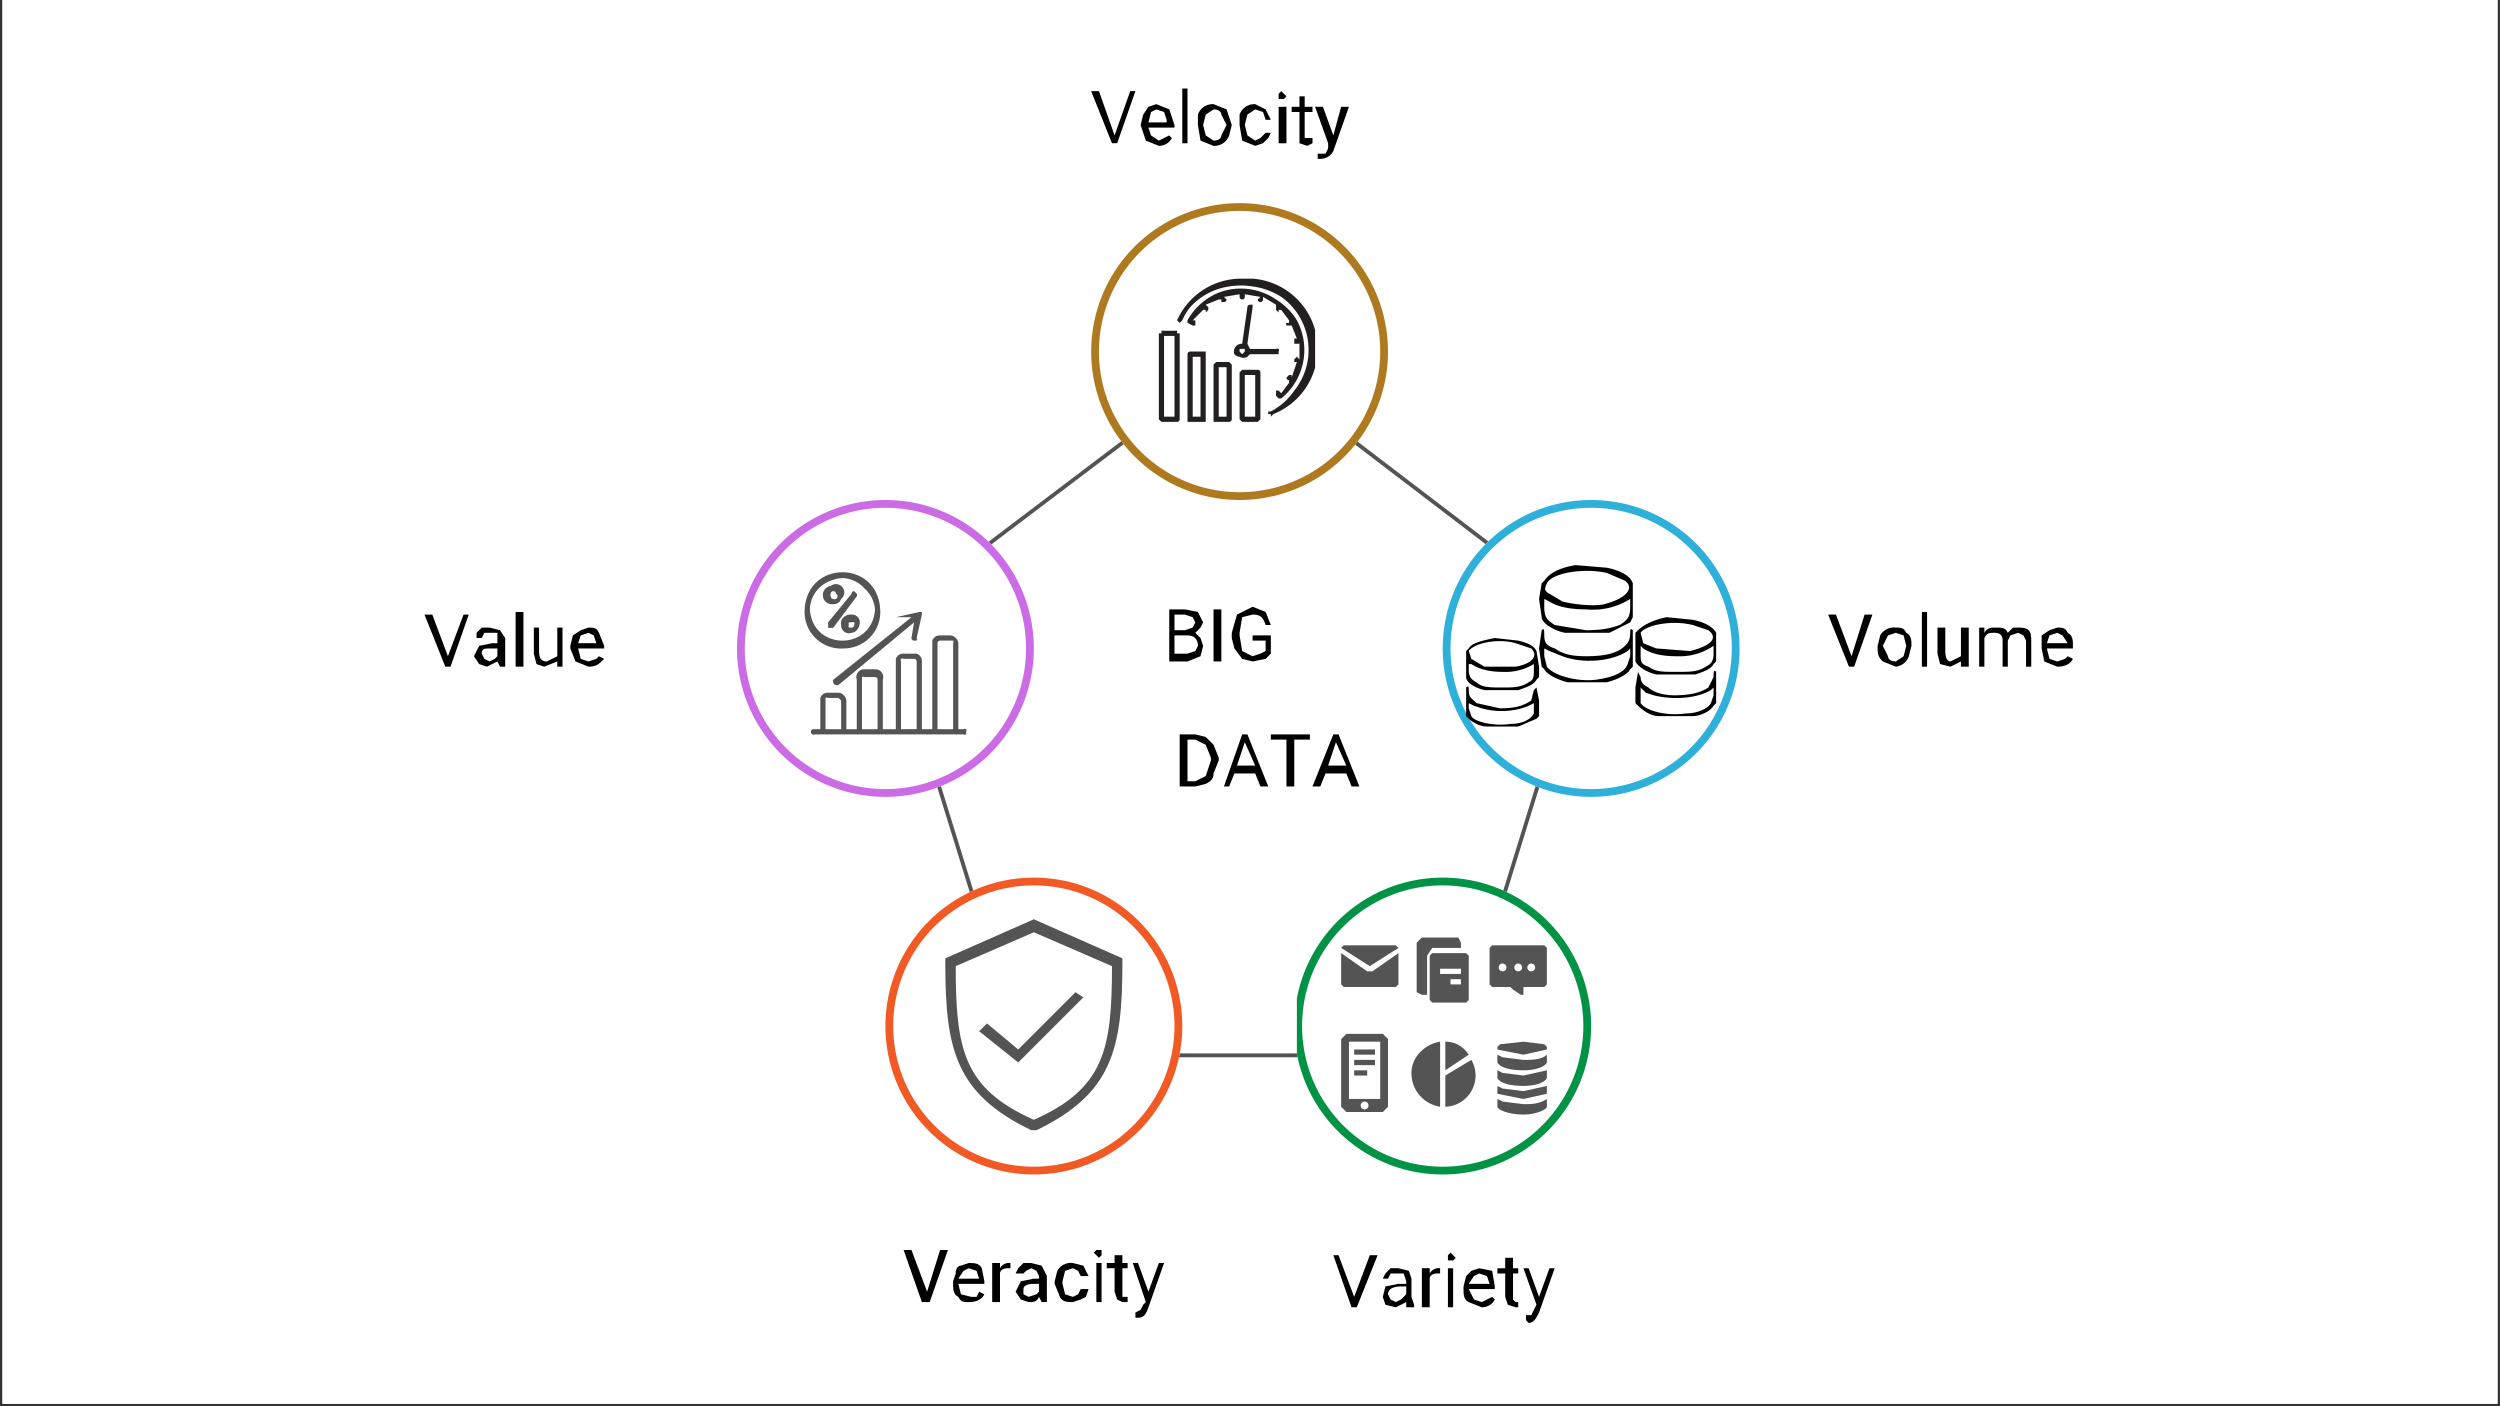 <svg xmlns="http://www.w3.org/2000/svg" width="1280" viewBox="0 0 960 540" height="720" version="1.0"><rect x="0" y="0" width="960" height="540" fill="#333333" stroke="none"/><defs><clipPath id="a"><path d="M1 0h958v539H1zm0 0"/></clipPath><clipPath id="b"><path d="M340 135h271v271H340zm0 0"/></clipPath><clipPath id="c"><path d="M476 135l135 103-52 168H392l-52-168 136-103"/></clipPath><clipPath id="d"><path d="M419 78h114v114H419zm0 0"/></clipPath><clipPath id="e"><path d="M476 78a57 57 0 100 114 57 57 0 000-114"/></clipPath><clipPath id="f"><path d="M419 78h114v114H419zm0 0"/></clipPath><clipPath id="g"><path d="M476 78a57 57 0 100 114 57 57 0 000-114"/></clipPath><clipPath id="h"><path d="M554 192h114v114H554zm0 0"/></clipPath><clipPath id="i"><path d="M611 192a57 57 0 100 114 57 57 0 000-114"/></clipPath><clipPath id="j"><path d="M554 192h114v114H554zm0 0"/></clipPath><clipPath id="k"><path d="M611 192a57 57 0 100 114 57 57 0 000-114"/></clipPath><clipPath id="l"><path d="M498 337h113v114H498zm0 0"/></clipPath><clipPath id="m"><path d="M554 337a57 57 0 100 114 57 57 0 000-114"/></clipPath><clipPath id="n"><path d="M498 337h113v114H498zm0 0"/></clipPath><clipPath id="o"><path d="M554 337a57 57 0 100 114 57 57 0 000-114"/></clipPath><clipPath id="p"><path d="M340 337h114v114H340zm0 0"/></clipPath><clipPath id="q"><path d="M397 337a57 57 0 100 114 57 57 0 000-114"/></clipPath><clipPath id="r"><path d="M340 337h114v114H340zm0 0"/></clipPath><clipPath id="s"><path d="M397 337a57 57 0 100 114 57 57 0 000-114"/></clipPath><clipPath id="t"><path d="M283 192h114v114H283zm0 0"/></clipPath><clipPath id="u"><path d="M340 192a57 57 0 100 114 57 57 0 000-114"/></clipPath><clipPath id="v"><path d="M283 192h114v114H283zm0 0"/></clipPath><clipPath id="w"><path d="M340 192a57 57 0 100 114 57 57 0 000-114"/></clipPath><clipPath id="x"><path d="M452 107h53v53h-53zm0 0"/></clipPath><clipPath id="y"><path d="M476 141h8v21h-8zm0 0"/></clipPath><clipPath id="z"><path d="M445 127h8v35h-8zm0 0"/></clipPath><clipPath id="A"><path d="M455 135h9v27h-9zm0 0"/></clipPath><clipPath id="B"><path d="M465 139h9v23h-9zm0 0"/></clipPath><clipPath id="C"><path d="M591 217h37v27h-37zm0 0"/></clipPath><clipPath id="D"><path d="M591 241h37v22h-37zm0 0"/></clipPath><clipPath id="E"><path d="M628 237h32v24h-32zm0 0"/></clipPath><clipPath id="F"><path d="M628 257h32v19h-32zm0 0"/></clipPath><clipPath id="G"><path d="M563 245h28v21h-28zm0 0"/></clipPath><clipPath id="H"><path d="M563 263h28v17h-28zm0 0"/></clipPath><clipPath id="I"><path d="M544 360h18v23h-18zm0 0"/></clipPath><clipPath id="J"><path d="M575 399h19v7h-19zm0 0"/></clipPath><clipPath id="K"><path d="M575 405h19v6h-19zm0 0"/></clipPath><clipPath id="L"><path d="M575 411h19v6h-19zm0 0"/></clipPath><clipPath id="M"><path d="M575 416h19v7h-19zm0 0"/></clipPath><clipPath id="N"><path d="M575 422h19v6h-19zm0 0"/></clipPath><clipPath id="O"><path d="M515 362h23v10h-23zm0 0"/></clipPath><clipPath id="P"><path d="M515 366h23v14h-23zm0 0"/></clipPath><clipPath id="Q"><path d="M515 397h18v30h-18zm0 0"/></clipPath><clipPath id="R"><path d="M571 362h23v21h-23zm0 0"/></clipPath><clipPath id="S"><path d="M363 353h68v81h-68zm0 0"/></clipPath><clipPath id="T"><path d="M311 243h60v39h-60zm0 0"/></clipPath><clipPath id="U"><path d="M309 219h29v30h-29zm0 0"/></clipPath></defs><g clip-path="url(#a)" fill="#fff"><path d="M1 0h958v546H1zm0 0"/><path d="M1 0h958v539H1zm0 0"/><path d="M1 0h958v539H1zm0 0"/></g><g clip-path="url(#b)"><g clip-path="url(#c)"><path fill="none" d="M476 135l135 103-52 168H392l-52-168 136-103" stroke="#545454" stroke-width="2.993"/></g></g><g clip-path="url(#d)"><g clip-path="url(#e)"><path fill="#fff" d="M419 78h114v114H419zm0 0"/></g></g><g clip-path="url(#f)"><g clip-path="url(#g)"><path fill="none" d="M476 78a57 57 0 100 114 57 57 0 000-114" stroke="#af7a1f" stroke-width="5.99"/></g></g><g clip-path="url(#h)"><g clip-path="url(#i)"><path fill="#fff" d="M554 192h114v114H554zm0 0"/></g></g><g clip-path="url(#j)"><g clip-path="url(#k)"><path fill="none" d="M611 192a57 57 0 100 114 57 57 0 000-114" stroke="#2eb0da" stroke-width="5.99"/></g></g><g clip-path="url(#l)"><g clip-path="url(#m)"><path fill="#fff" d="M498 337h113v114H498zm0 0"/></g></g><g clip-path="url(#n)"><g clip-path="url(#o)"><path fill="none" d="M554 337a57 57 0 100 114 57 57 0 000-114" stroke="#009245" stroke-width="5.99"/></g></g><g clip-path="url(#p)"><g clip-path="url(#q)"><path fill="#fff" d="M340 337h114v114H340zm0 0"/></g></g><g clip-path="url(#r)"><g clip-path="url(#s)"><path fill="none" d="M397 337a57 57 0 100 114 57 57 0 000-114" stroke="#f15a24" stroke-width="5.99"/></g></g><g clip-path="url(#t)"><g clip-path="url(#u)"><path fill="#fff" d="M283 192h114v114H283zm0 0"/></g></g><g clip-path="url(#v)"><g clip-path="url(#w)"><path fill="none" d="M340 192a57 57 0 100 114 57 57 0 000-114" stroke="#cb6ce6" stroke-width="5.99"/></g></g><path fill="#231f20" d="M480 136h11v-1a1 1 0 000-1 1 1 0 00-1 0h-10l-1-2 2-14v-1h-1a1 1 0 00-1 1l-2 14a3 3 0 00-3 2 3 3 0 000 2 3 3 0 002 1 3 3 0 003 0l1-1zm-2-1l-1 1-1-1v-1h2v1zm0 0"/><path fill="#231f20" d="M463 117l5-2h1v1h1a1 1 0 001-1l-1-1 6-1v1a1 1 0 001 1 1 1 0 001-1v-1l6 1-1 1a1 1 0 001 1 1 1 0 001-1v-1l5 3v2l1 1v-1h1l3 4v1h-1a1 1 0 000 1h2l2 5h-1v2h2v6l-1-1-1 1v1h1l-2 6v-1h-1l-1 1a1 1 0 001 1v1l-3 4-1-1h-1v2l1 1h1a24 24 0 006-30 24 24 0 00-8-8 24 24 0 00-21-3 24 24 0 00-13 11v1l2 1h1v-2h-1l4-4h1v1l1-1v-1zm0 0"/><g clip-path="url(#x)"><path fill="#231f20" d="M477 107a27 27 0 00-25 16l1 1 1-1a22 22 0 013-5 25 25 0 0115-8 28 28 0 019 0 27 27 0 0111 4 25 25 0 015 36 25 25 0 01-9 8h-1v1h1v1l1-1a27 27 0 00-12-52zm0 0"/></g><g clip-path="url(#y)"><path fill="#231f20" d="M483 142h-6l-1 1v18l1 1h6l1-1v-18a1 1 0 00-1-1zm-5 18v-16h4v16zm0 0"/></g><g clip-path="url(#z)"><path fill="#231f20" d="M452 127h-6v1h-1v33l1 1h6a1 1 0 001-1v-33h-1v-1zm-1 2v31h-4v-31zm0 0"/></g><g clip-path="url(#A)"><path fill="#231f20" d="M462 135h-5a1 1 0 00-1 1v26h7v-27h-1zm-1 25h-3v-23h3zm0 0"/></g><g clip-path="url(#B)"><path fill="#231f20" d="M472 139h-5l-1 1v22h6a1 1 0 001-1v-21l-1-1zm-4 21v-19h3v19zm0 0"/></g><g clip-path="url(#C)"><path d="M605 217c-6 1-10 3-12 6l-1 1-1 6 1 7c0 2 4 5 9 6h17l8-4 1-2v-13c-1-3-5-5-10-6l-12-1zm12 3l7 3c4 3 0 7-8 9-4 1-12 0-16-1l-5-3c-2-1-2-2-1-4 2-4 14-6 23-4zm-22 11c3 2 8 3 14 3a27 27 0 0017-4v3c0 4-1 5-4 7-3 1-6 2-13 2l-12-2c-3-2-4-3-4-7v-3l2 1zm0 0"/></g><g clip-path="url(#D)"><path d="M592 242l-1 7 1 7 1 1c1 2 5 4 9 5h15c4-1 8-3 9-5l1-1v-14c-1-1-1 0-1 1 0 3-1 4-2 5-3 3-8 4-15 4-6 0-9-1-12-3-3-1-4-2-4-5 0-2 0-3-1-2zm8 10c8 3 19 2 25-2l1-1v3l-1 3c-1 3-5 5-12 6-8 1-17-2-19-5l-1-4v-3l2 1 5 2zm0 0"/></g><g clip-path="url(#E)"><path d="M640 237c-5 1-9 3-11 5l-1 1v11c1 2 4 4 8 5h15c3-1 6-2 7-4l1-1v-11c-1-2-4-4-9-5l-10-1zm10 3l6 2c4 3 1 6-7 8l-13-1-5-2-1-4c2-3 12-5 20-3zm-19 9c3 2 7 3 13 3a23 23 0 0014-4v3c0 3-1 4-3 5-3 2-6 2-11 2-6 0-8 0-11-2-3-1-3-2-3-5v-3l1 1zm0 0"/></g><g clip-path="url(#F)"><path d="M629 258l-1 6v6l1 1c2 2 5 4 8 4h13c3 0 7-2 8-4l1-1v-12c-1-1-1 0-1 2l-2 4c-3 2-7 3-13 3-4 0-8-1-10-3-2-1-3-2-3-4l-1-2zm6 9c8 2 17 1 22-2l1-1v3l-1 3c-1 2-5 4-10 4-7 1-15-1-17-4v-6l2 2 3 1zm0 0"/></g><g clip-path="url(#G)"><path d="M574 245c-5 1-9 2-10 4l-1 1v10c0 2 3 4 7 5h13c3-1 6-2 7-4l1-1v-4l-1-6c-1-2-3-3-7-4l-9-1zm8 2l6 2c3 3 0 6-6 7h-12l-5-3-1-3c2-3 11-5 18-3zm-17 8c3 2 7 3 12 3a21 21 0 0012-3v2c0 3 0 4-2 5-3 2-6 2-10 2-5 0-8 0-10-2-2-1-3-2-3-5v-2h1zm0 0"/></g><g clip-path="url(#H)"><path d="M563 264v11l1 1c1 1 4 3 7 3h12l7-3 1-1v-6l-1-5-1 1-1 4c-3 2-6 3-12 3l-9-2c-2-2-3-2-3-5 0-1 0-2-1-1zm6 8c7 2 15 1 20-2v4c-1 2-4 4-9 4-7 1-14-1-15-3l-1-3v-2l2 1 3 1zm0 0"/></g><g clip-path="url(#I)"><path fill="#545454" d="M546 382h2v-15l2-3h11v-2l-1-2h-14l-2 2v19l2 1zm0 0"/></g><g clip-path="url(#J)"><path fill="#545454" d="M594 402l-1-1-8-1-9 1-1 1v1l10 2 9-2a1 1 0 000-1zm0 0"/></g><g clip-path="url(#K)"><path fill="#545454" d="M577 406l-2-1v3c1 2 5 3 10 3 4 0 8-1 9-3v-3c-2 2-6 2-9 2l-8-1zm0 0"/></g><g clip-path="url(#L)"><path fill="#545454" d="M577 412l-2-1v3c1 2 5 3 10 3 4 0 8-1 9-3v-3l-9 2-8-1zm0 0"/></g><g clip-path="url(#M)"><path fill="#545454" d="M577 418l-2-1v3l10 2 9-2v-3l-9 2-8-1zm0 0"/></g><g clip-path="url(#N)"><path fill="#545454" d="M577 423l-2-1v3c0 1 4 3 10 3 5 0 9-2 9-3v-3c-3 2-6 2-9 2l-8-1zm0 0"/></g><g clip-path="url(#O)"><path fill="#545454" d="M537 364l-1-1h-20l-1 1 11 7zm0 0"/></g><g clip-path="url(#P)"><path fill="#545454" d="M526 373h-1l-10-7v12l1 1h20l1-1v-12l-10 7h-1zm0 0"/></g><path fill="#545454" d="M549 367v17l1 1h13l1-1v-17l-1-1h-13l-1 1zm12 11h-4v-2h4zm-8-6h8v2h-8zm0 0"/><g clip-path="url(#Q)"><path fill="#545454" d="M531 397h-14l-2 2v26l2 2h14l2-2v-26l-2-2zm-7 29a1 1 0 110-3 1 1 0 010 3zm6-4h-12v-22h12v1zm0 0"/></g><path fill="#545454" d="M542 412c0 7 5 12 11 13v-25c-6 1-11 6-11 12zm13-12v11l9-6c-2-3-5-5-9-5zm0 13v12a12 12 0 0010-18zm-35-10h8v2h-8zm0 4h8v2h-8zm0 4h5v2h-5zm0 0"/><g clip-path="url(#R)"><path fill="#545454" d="M581 380l3 2h1v-3h8l1-1v-14l-1-1h-20l-1 1v14l1 1h7l1 1zm7-10a1 1 0 110 3 1 1 0 010-3zm-5 0a1 1 0 110 3 1 1 0 010-3zm-6 3a1 1 0 110-3 1 1 0 010 3zm0 0"/></g><g clip-path="url(#S)"><path fill="#545454" d="M379 393l-3 3 15 12 25-25-3-2-22 22zm18 37c-27-12-30-27-30-59l30-13 30 13c0 32-3 47-30 59zm0-77l-34 15v2c0 33 4 50 33 64h2c29-14 33-31 33-64v-2l-34-15"/></g><g clip-path="url(#T)"><path fill="#545454" d="M370 280h-2v-33a3 3 0 00-1-2 3 3 0 00-2-1h-4a3 3 0 00-3 2v34h-4v-26a3 3 0 00-2-3h-5a3 3 0 00-3 2v27h-5v-19a3 3 0 00-3-4h-4a3 3 0 00-3 4v19h-4v-11a3 3 0 00-1-2 3 3 0 00-2-1h-4a3 3 0 00-3 2v12h-3a1 1 0 001 2h57a1 1 0 001 0v-1a1 1 0 000-1 1 1 0 00-1 0zm-53 0v-12a1 1 0 011 0h4l1 1v11zm14 0v-20a1 1 0 011 0h4a1 1 0 011 1v19zm15 0v-26a1 1 0 010-1 1 1 0 011 0h4a1 1 0 011 1v26zm14 0v-33a1 1 0 011-1h5a1 1 0 010 1v33zm0 0"/></g><path fill="#545454" d="M344 237h6l-30 24a1 1 0 000 1 1 1 0 001 1 1 1 0 001 0l29-24-1 6a1 1 0 001 1h1a1 1 0 000-1l2-9v-1h-1a6831 6831 0 00-9 2zm0 0"/><g clip-path="url(#U)"><path fill="#545454" d="M324 249a14 14 0 0014-15c-1-19-28-19-29 0a14 14 0 0015 15zm0-27a12 12 0 018 4 12 12 0 014 8c-1 16-24 16-25 0a12 12 0 018-11 12 12 0 015-1zm0 0"/></g><path fill="#545454" d="M318 241a1 1 0 001 0 1 1 0 001 0l9-12a1 1 0 000-1l-1-1a1 1 0 00-1 1l-9 11v2zm2-9a3 3 0 003-2 3 3 0 00-4-5 3 3 0 001 7zm0-5a1 1 0 011 1 1 1 0 01-1 2 1 1 0 01-1-1 1 1 0 010-1 1 1 0 011-1zm7 9a4 4 0 00-3 1 3 3 0 00-1 3 3 3 0 004 3 3 3 0 002-1 4 4 0 001-2 3 3 0 00-3-4zm0 5h-1a1 1 0 010-1 1 1 0 010-1h1a1 1 0 011 0 1 1 0 010 1 1 1 0 01-1 1zm0 0"/><path d="M449 254v-20h6l5 1 2 4-1 2-2 2 2 2 1 3-1 4-5 2zm2-10v7h5l3-1 1-2c0-3-2-4-4-4zm0-2h4l3-1 1-2-1-2-3-1h-4zm18 12h-3v-20h3zm19-3l-2 2-5 1-4-1-3-4-1-4v-2l2-7 6-3 5 2 2 5h-2c-1-3-2-4-5-4l-4 1-1 6v1l1 6 4 2 3-1 2-1v-4h-5v-2h7zm-35 51v-20h6l4 1 3 3 2 5v1l-2 5c0 2-1 3-3 4l-4 1zm3-18v16h3l4-2 2-6v-1l-2-5-4-2zm26 13h-8l-2 5h-2l7-20h2l8 20h-3zm-7-3h7l-4-9zm28-10h-6v18h-3v-18h-6v-2h15zm14 13h-8l-2 5h-3l8-20h2l8 20h-3zm-7-3h7l-4-9zM428 52l6-17h2l-7 20h-2l-8-20h3zm17 4l-5-2-2-6 1-4 2-3 3-1 5 2 2 6v1h-10l1 3 3 2 2-1 2-1 1 1c-1 2-3 3-5 3zm-1-14l-2 1-1 4h7v-1l-1-3-3-1zm12 13h-2V34h2zm4-7v-4a6 6 0 016-4l5 2 2 6-1 4a6 6 0 01-6 4l-5-2-1-6zm2 0l1 4 3 2c2 0 3-1 3-2l2-4-2-4c0-1-1-2-3-2l-3 2-1 4zm20 6l2-1 2-2h2l-1 2-2 2-3 1-5-2-1-6v-4a6 6 0 016-4l4 2 2 4h-2l-1-3-3-1-3 2-1 4 1 4 3 2zm12 1h-3V41h3zm-3-18v-1l1-1 1 1 1 1-1 1h-2v-1zm10 0v4h3v2h-3v10h3v2l-2 1-3-1V43h-3v-2h3v-4zm11 15l3-11h3l-6 17c-1 2-3 3-5 3h-1v-2h3l1-2v-2l-5-14h3zm199 200l5-16h3l-7 20h-2l-8-20h3zm10-4l1-4a6 6 0 016-3c2 0 3 0 4 2 2 1 2 3 2 5l-1 4a6 6 0 01-5 4l-5-2c-2-2-2-3-2-6zm2 0l2 4c0 1 1 2 3 2l3-2 1-4-1-4-3-1-3 1-2 4zm17 8h-2v-21h2zm13-2l-4 2-4-1-1-4v-10h3v9c0 3 1 4 2 4l4-2v-11h3v15h-3zm9-13v2c1-2 3-2 4-2 3 0 4 0 5 2l2-2h2c4 0 5 1 5 5v10h-2v-10l-1-2-2-1-3 1-1 2v10h-2v-10c0-2-1-3-3-3s-3 0-4 2v11h-2v-15zm28 15l-5-2-1-5v-5l3-2 3-1c2 0 3 0 4 2 2 1 2 3 2 5v1h-10l1 4 3 1 3-1 1-1 2 1c-1 2-3 3-6 3zm0-13l-3 1-1 3h8l-2-3-2-1zM520 498l6-16h3l-8 20h-2l-7-20h2zm20 4v-2l-4 2-4-1-1-3 1-4 5-1h3v-1l-1-3h-5l-1 2h-2l1-2 2-2h3l4 1 1 3v7l1 3v1zm-4-2l2-1 2-2v-3h-2c-3 0-5 1-5 3l1 2 2 1zm17-11h-1c-2 0-3 1-3 2v11h-3v-15h3v2a4 4 0 014-2zm5 13h-2v-15h2zm-2-19v-1l1-1 1 1 1 1-1 1h-2v-1zm13 19l-5-2c-2-1-2-3-2-5v-1l1-4 2-2 3-1 5 1 1 6v1h-10l2 4 3 1 2-1 2-1 1 1c-1 2-3 3-5 3zm-1-13l-2 1-2 3h8l-1-3-3-1zm13-6v4h2v2h-2v10l1 1h1v2h-1l-3-1-1-3v-9h-3v-2h3v-4zm10 15l4-11h2l-6 17c-1 2-2 4-4 4l-1-1v-2h2l1-2 1-2-5-14h2zm-235-2l5-16h3l-7 20h-3l-7-20h3zm16 4c-2 0-3 0-4-2-2-1-2-3-2-5v-1l1-3c0-2 1-3 2-3l3-1c2 0 4 0 5 2l1 5v1h-10l1 4 4 1h2l1-2 2 1c-1 2-3 3-6 3zm0-13l-2 1-2 3h8l-1-3-3-1zm16 0h-1c-2 0-3 1-3 2v11h-3v-15h3v2a4 4 0 014-2zm12 13l-1-2c-1 2-2 2-4 2l-3-1-2-3 2-4 5-1h2v-1l-1-2-2-1-2 1-1 1h-3l1-2 2-2h3l4 1 2 4v10zm-5-2l3-1 1-1v-3h-2c-3 0-4 1-4 2v2l2 1zm17 0l2-1 1-2h3l-1 3-2 1-3 1c-2 0-4 0-5-2l-2-5v-1l1-4a6 6 0 016-3l4 1 2 4h-3l-1-2-2-1-3 1-1 4v1l1 4 3 1zm11 2h-2v-15h2zm-3-19l1-1h2v2l-1 1-1-1-1-1zm11 1v3h2v2h-2v11h2v2h-2l-2-1-1-3v-9h-3v-2h3v-3zm10 14l4-11h2l-6 17c-1 3-2 4-4 4h-1v-2l2-1 1-2 1-1-5-15h2zM172 252l6-16h2l-7 20h-2l-8-20h3zm20 4l-1-2-4 2-3-1-2-3 2-4 5-1h2v-4h-5l-1 2h-2v-2l2-2h3l4 1 2 3v11zm-4-2l2-1 1-1v-3h-2c-3 0-4 0-4 2l1 2 2 1zm13 2h-3v-21h3zm13-2l-5 2-3-1-1-4v-10h2v9c0 3 1 4 3 4l4-2v-11h2v15h-2zm12 2l-5-2-2-5v-1l1-4 3-2 3-1c2 0 3 0 4 2l2 5v1h-10l1 4 3 1 3-1 1-1 2 1c-2 2-3 3-6 3zm0-13l-3 1-1 3h7l-1-3-2-1zm0 0"/></svg>